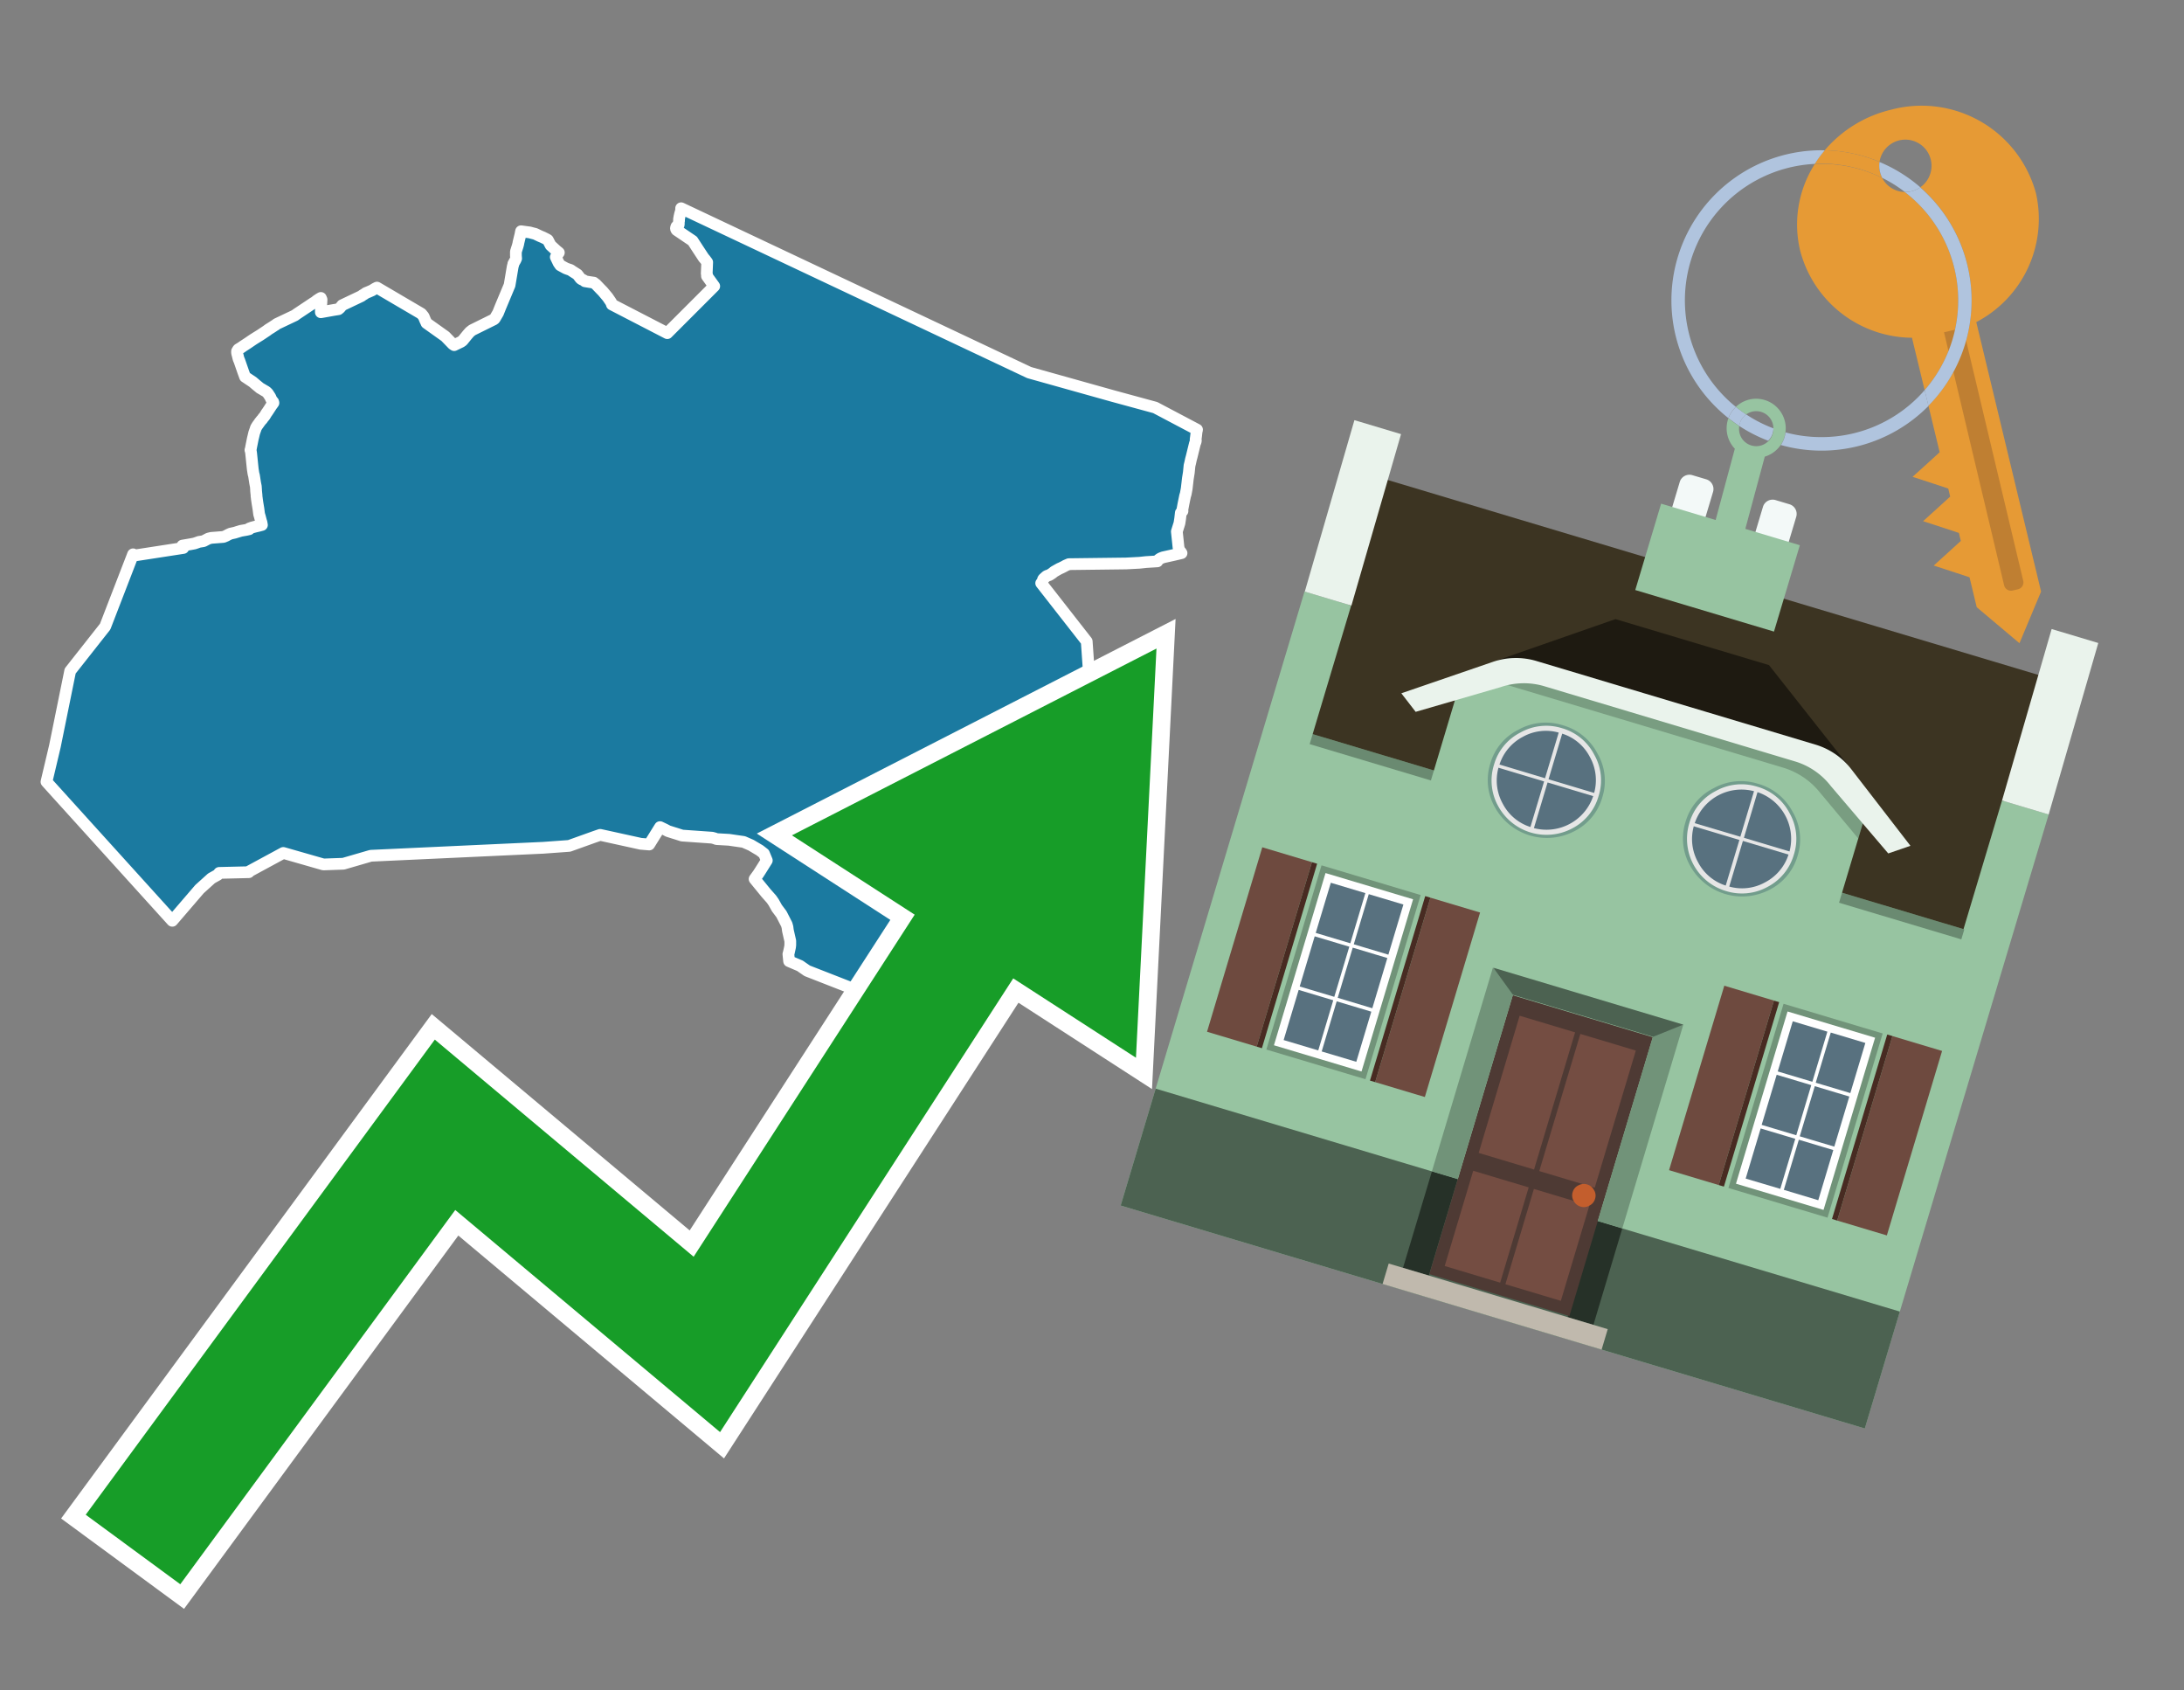 <svg id="Text" xmlns="http://www.w3.org/2000/svg" width="93.05" height="72" viewBox="0 0 93.05 72"><rect x="0" y="0" width="93.05" height="72" fill="#808080" stroke="none"/><polygon points="2.99,28.58 4.48,26.69 5.67,23.61 5.67,23.67 7.81,23.34 7.77,23.24 8.12,23.18 8.28,23.15 8.37,23.12 8.48,23.08 8.67,23.05 8.88,22.94 9,22.91 9.52,22.87 9.64,22.82 9.71,22.78 9.82,22.73 10,22.69 10.26,22.61 10.49,22.57 10.62,22.54 10.62,22.51 10.73,22.47 10.88,22.43 11.01,22.4 11.16,22.36 11.14,22.25 11.12,22.19 11.07,22 11.04,21.9 11.01,21.67 11,21.61 10.97,21.43 10.94,21.22 10.94,21.19 10.93,21.16 10.93,21.1 10.91,20.9 10.91,20.86 10.9,20.72 10.87,20.57 10.83,20.31 10.82,20.25 10.8,20.18 10.77,19.99 10.75,19.8 10.7,19.31 10.69,19.24 10.68,19.2 10.67,19.17 10.69,19.1 10.7,19.04 10.75,18.79 10.77,18.69 10.79,18.61 10.83,18.44 10.89,18.27 10.9,18.23 10.93,18.18 10.96,18.13 11.04,18.02 11.06,17.99 11.13,17.9 11.17,17.86 11.21,17.8 11.27,17.73 11.29,17.7 11.35,17.6 11.38,17.56 11.42,17.5 11.44,17.47 11.57,17.27 11.6,17.23 11.65,17.16 11.64,17.12 11.58,17.05 11.54,16.97 11.52,16.92 11.47,16.84 11.43,16.78 11.41,16.75 11.36,16.7 11.32,16.67 11.25,16.63 11.2,16.6 11.15,16.57 11.08,16.53 11.02,16.48 10.91,16.39 10.77,16.27 10.68,16.21 10.44,16.05 10.36,15.83 10.2,15.37 10.17,15.3 10.16,15.27 10.1,15.03 10.1,14.99 10.1,14.96 10.13,14.91 10.15,14.88 10.28,14.8 10.35,14.75 10.55,14.62 10.77,14.47 10.88,14.4 11.09,14.27 11.36,14.09 11.44,14.03 11.52,13.98 11.6,13.93 11.69,13.87 11.74,13.84 11.79,13.8 12.57,13.43 12.62,13.39 13.34,12.91 13.44,12.85 13.48,12.81 13.6,12.73 13.67,12.69 13.7,12.76 13.69,12.94 13.68,13.03 13.67,13.25 13.67,13.3 14.23,13.2 14.42,13.17 14.48,13.12 14.58,13 15.4,12.61 15.45,12.57 15.52,12.53 15.59,12.48 15.69,12.44 15.85,12.37 15.98,12.29 16.06,12.25 17.95,13.36 18.05,13.48 18.07,13.53 18.12,13.65 18.15,13.71 18.17,13.76 18.97,14.33 19.29,14.66 19.35,14.7 19.64,14.56 19.71,14.51 19.88,14.3 19.93,14.24 20,14.16 20.03,14.13 20.12,14.06 21.05,13.6 21.08,13.57 21.22,13.33 21.32,13.08 21.68,12.22 21.71,12.15 21.84,11.38 21.85,11.33 21.87,11.27 21.87,11.24 21.93,11.13 21.96,11.08 21.99,11.01 21.98,10.89 21.98,10.8 21.98,10.72 22.03,10.56 22.05,10.5 22.08,10.39 22.09,10.33 22.17,10 22.2,9.85 22.57,9.9 22.68,9.93 22.8,9.96 23.01,10.06 23.13,10.11 23.23,10.16 23.29,10.19 23.34,10.22 23.46,10.45 23.7,10.67 23.81,10.76 23.74,10.86 23.68,10.95 23.8,11.2 23.87,11.3 24.11,11.43 24.19,11.46 24.31,11.5 24.38,11.55 24.49,11.62 24.6,11.69 24.7,11.82 24.73,11.86 24.78,11.9 24.86,11.93 24.92,11.98 25.1,12.01 25.3,12.04 25.33,12.07 25.38,12.1 25.61,12.34 25.68,12.41 25.89,12.66 26.04,12.88 26.07,12.97 28.43,14.19 30.43,12.19 30.12,11.76 30.13,11.73 30.11,11.66 30.13,11.17 30.04,11.05 29.98,10.98 29.73,10.6 29.51,10.26 28.83,9.8 28.81,9.77 28.8,9.74 28.8,9.71 28.81,9.68 28.82,9.65 28.86,9.62 28.91,9.59 28.92,9.56 28.92,9.49 28.92,9.45 28.93,9.42 28.93,9.33 28.94,9.28 28.95,9.22 28.96,9.18 28.97,9.13 28.98,9.1 28.99,9.06 29.01,9 29.02,8.94 29.02,8.87 43.85,15.87 47.42,16.87 49.22,17.36 51,18.3 50.98,18.39 50.96,18.57 50.94,18.72 50.95,18.76 50.94,18.82 50.91,18.89 50.77,19.46 50.74,19.57 50.71,19.71 50.7,19.75 50.68,19.83 50.65,20.13 50.61,20.38 50.56,20.81 50.52,21.03 50.49,21.13 50.42,21.47 50.37,21.74 50.38,21.77 50.31,21.84 50.28,22.1 50.25,22.29 50.14,22.64 50.21,23.31 50.23,23.39 50.24,23.42 50.26,23.46 50.3,23.5 50.34,23.56 50,23.64 49.55,23.74 49.45,23.78 49.4,23.81 49.36,23.84 49.33,23.87 49.31,23.91 48.83,23.94 48.55,23.97 47.98,24 45.54,24.03 45.47,24.06 45.4,24.09 45.33,24.13 45.21,24.19 45.14,24.22 45.05,24.27 44.91,24.35 44.85,24.4 44.81,24.43 44.76,24.46 44.72,24.49 44.6,24.53 44.56,24.56 44.46,24.65 44.44,24.68 44.43,24.72 44.41,24.77 44.39,24.81 44.36,24.84 46.3,27.32 46.54,30.75 48.63,32.55 48.33,32.99 46.14,34.16 45.89,35.37 45.72,35.1 45.7,35.07 45.49,35.17 45.31,35.27 45.05,35.43 44.71,35.62 44.4,35.8 44.21,35.89 44.35,36.08 44.41,36.14 44.48,36.19 44.57,36.27 44.73,36.39 44.9,36.52 44.96,36.56 45.02,36.59 45.06,36.62 45.13,36.68 45.15,36.71 45.18,36.75 45.23,36.86 45.27,36.89 45.35,36.92 45.39,36.97 45.42,37.02 45.55,37.29 45.56,37.32 45.59,37.37 45.65,37.48 45.62,37.51 45.45,37.62 45.28,37.7 45.05,37.8 44.97,37.84 44.77,37.97 44.39,38.23 44.24,38.36 44.02,38.58 43.94,38.65 43.85,38.74 43.8,38.79 44.11,39.08 44.17,39.13 44.34,39.16 44.37,39.19 44.94,39.04 45.14,39.29 45.23,39.45 45.28,39.54 45.4,39.75 45.43,39.81 45.45,39.86 45.47,39.92 45.5,39.98 45.56,40.12 45.64,40.37 45.71,40.53 45.73,40.6 45.81,40.82 45.74,40.87 45.79,40.97 45.82,41.03 45.82,41.06 45.84,41.1 45.87,41.24 45.88,41.27 45.92,41.41 45.93,41.44 45.15,41.48 45.05,41.51 44.91,41.54 44.08,41.57 43.97,41.61 43.96,41.66 43.39,41.69 43.31,41.72 43.29,41.77 43.27,41.8 43.15,41.84 43.05,41.87 42.96,41.94 42.81,42.07 42.78,42.1 42.75,42.14 42.65,42.17 42.59,42.25 42.55,42.29 42.51,42.32 42.46,42.37 42.38,42.41 42.33,42.46 42.3,42.22 41.04,42.53 40.87,42.57 40.64,42.63 40.57,42.66 40.28,42.7 40.13,42.74 39.99,42.79 39.85,42.84 39.76,42.87 39.62,42.91 39.17,43.04 38.92,43.12 34.39,41.35 34.13,41.17 34.09,41.14 33.62,40.94 33.59,40.64 33.61,40.57 33.66,40.34 33.67,40.25 33.67,40.08 33.57,39.64 33.56,39.57 33.55,39.49 33.53,39.42 33.52,39.38 33.3,38.95 33.28,38.92 33.25,38.88 33.1,38.68 32.96,38.43 32.87,38.3 32.64,38.04 32.15,37.44 32.31,37.22 32.4,37.08 32.67,36.65 32.55,36.36 32.37,36.22 32,36 31.68,35.86 31.47,35.83 31.06,35.77 30.53,35.74 30.45,35.71 30.34,35.68 29.06,35.59 28.81,35.51 28.68,35.47 28.46,35.4 28.33,35.33 28.12,35.23 27.66,35.97 27.3,35.94 25.57,35.56 25.31,35.65 24.25,36.03 23.15,36.11 15.8,36.45 14.63,36.79 13.78,36.82 12.07,36.33 10.74,37.05 10.63,37.11 10.6,37.15 9.34,37.18 9.28,37.26 9.01,37.41 8.5,37.87 7.34,39.22 1.98,33.3 2.34,31.78 " fill="#1b7aa0" stroke="#fff" stroke-linejoin="round" stroke-width="0.5"/><polygon points="49.272 27.624 33.741 35.58 38.97 38.959 29.553 53.529 18.525 44.281 3.652 64.518 7.681 67.479 19.396 51.538 30.678 60.999 43.169 41.673 48.398 45.053 49.272 27.624" fill="none" stroke="#fff" stroke-miterlimit="10" stroke-width="1.5"/><polygon points="49.272 27.624 33.741 35.58 38.97 38.959 29.553 53.529 18.525 44.281 3.652 64.518 7.681 67.479 19.396 51.538 30.678 60.999 43.169 41.673 48.398 45.053 49.272 27.624" fill="#179d28"/><path d="M80.19,7.577a1.16,1.16,0,0,1-.094-.251,1.114,1.114,0,0,1-.018-.429A6.367,6.367,0,0,0,77.743,6.4a5.269,5.269,0,0,0-.423.577c.1,0,.192-.007.288-.007A5.794,5.794,0,0,1,80.19,7.577Z" fill="#e69a35"/><path d="M77.608,6.4A6.394,6.394,0,0,0,73.64,17.81a1.26,1.26,0,0,1,.317-.48A5.821,5.821,0,0,1,77.32,6.981a5.269,5.269,0,0,1,.423-.577Z" fill="#b0c4de"/><path d="M84.2,13.72a4.962,4.962,0,0,0,2.545-5.48,5.047,5.047,0,0,0-6.179-3.566A5.322,5.322,0,0,0,77.743,6.4a6.367,6.367,0,0,1,2.335.493,1.114,1.114,0,1,1,1.736,1.084,6.392,6.392,0,0,1,.347,9.3l.479,1.985-.438.4-.716.648.92.3.6.2.082.341-.438.4-.716.648.92.3.605.2.082.341-.438.4-.716.649.92.3.605.2.307,1.274,1.821,1.534.921-2.2Z" fill="#e69a35"/><path d="M81.154,8.179a1.115,1.115,0,0,1-.964-.6,5.794,5.794,0,0,0-2.582-.6c-.1,0-.192,0-.288.007a4.783,4.783,0,0,0-.625,3.685,4.962,4.962,0,0,0,4.765,3.715L82,16.617a5.82,5.82,0,0,0-.846-8.438Z" fill="#e69a35"/><path d="M74.1,18.142a6.386,6.386,0,0,0,1.232.63.73.73,0,0,0,.224-.527h0a5.783,5.783,0,0,1-1.159-.593A.733.733,0,0,0,74.1,18.142Z" fill="#b0c4de"/><path d="M74.4,17.652q-.228-.152-.44-.322a1.26,1.26,0,0,0-.317.48c.148.117.3.228.46.332A.733.733,0,0,1,74.4,17.652Z" fill="#b0c4de"/><path d="M74.824,16.984a1.257,1.257,0,0,0-.867.346c.141.114.288.222.44.322a.731.731,0,0,1,1.159.593h0a.732.732,0,1,1-1.463,0,.7.7,0,0,1,.007-.1c-.158-.1-.312-.215-.46-.332a1.258,1.258,0,0,0,.273,1.3l-.979,3.635,1.275.341.98-3.639a1.266,1.266,0,0,0,.681-.5,1.249,1.249,0,0,0,.2-.538,1.328,1.328,0,0,0,.012-.168A1.262,1.262,0,0,0,74.824,16.984Z" fill="#97c4a1"/><path d="M85.974,25.1l-.226.053a.3.3,0,0,1-.362-.223l-2.56-10.777.81-.193L86.2,24.736A.3.3,0,0,1,85.974,25.1Z" fill="#bf7f32"/><path d="M80.1,7.326a1.16,1.16,0,0,0,.094.251,5.833,5.833,0,0,1,.964.6,1.137,1.137,0,0,0,.287-.031,1.108,1.108,0,0,0,.373-.167A6.371,6.371,0,0,0,80.078,6.9,1.114,1.114,0,0,0,80.1,7.326Z" fill="#b0c4de"/><path d="M77.608,18.618a5.836,5.836,0,0,1-1.534-.2,1.24,1.24,0,0,1-.2.537,6.4,6.4,0,0,0,6.291-1.666L82,16.617A5.807,5.807,0,0,1,77.608,18.618Z" fill="#b0c4de"/><path d="M81.814,7.981a1.108,1.108,0,0,1-.373.167,1.137,1.137,0,0,1-.287.031A5.82,5.82,0,0,1,82,16.617l.161.667a6.392,6.392,0,0,0-.347-9.3Z" fill="#b0c4de"/><polygon points="83.79 39.753 55.78 31.364 58.988 20.404 86.964 28.783 83.79 39.753 83.79 39.753" fill="#3c3422" fill-rule="evenodd"/><polygon points="81.705 53.32 87.284 34.692 85.297 34.097 83.656 39.575 55.926 31.269 57.567 25.791 55.579 25.196 47.746 51.348 79.451 60.844 81.705 53.32" fill="#97c4a1" fill-rule="evenodd"/><rect x="69.522" y="21.148" width="0.444" height="28.983" transform="translate(15.592 92.226) rotate(-73.326)" opacity="0.3"/><polygon points="87.284 34.692 85.297 34.097 87.411 26.793 89.398 27.388 87.284 34.692 87.284 34.692" fill="#eaf3ec" fill-rule="evenodd"/><polygon points="57.578 25.794 55.591 25.199 57.705 17.896 59.692 18.491 57.578 25.794 57.578 25.794" fill="#eaf3ec" fill-rule="evenodd"/><polygon points="79.451 60.844 80.943 55.865 49.238 46.369 47.747 51.348 79.451 60.844 79.451 60.844" fill="#4c6251" fill-rule="evenodd"/><path d="M71.566,20.528l-.522,1.743,1.418.425.523-1.744a.432.432,0,0,0-.289-.536l-.593-.177A.431.431,0,0,0,71.566,20.528Z" fill="#f3f9f8" fill-rule="evenodd"/><path d="M75.111,21.589l-.522,1.743,1.418.425.522-1.743a.43.43,0,0,0-.289-.536l-.593-.178A.43.43,0,0,0,75.111,21.589Z" fill="#f3f9f8" fill-rule="evenodd"/><polygon points="75.368 28.329 68.829 26.37 63.807 28.121 78.733 32.591 75.368 28.329" fill="#1e1a11"/><polygon points="78.248 32.422 64.442 28.287 62.236 28.998 60.064 36.247 77.453 41.455 79.651 34.116 78.248 32.422" fill="#97c4a1"/><path d="M77.74,32.516S65.088,28.725,65,28.7l-.938.43,11.892,3.562a3.175,3.175,0,0,1,1.532,1l1.685,2.02.327-1.09Z" fill-rule="evenodd" opacity="0.2"/><path d="M77.35,31.716,65.458,28.154a3.041,3.041,0,0,0-1.854.037l-3.9,1.339.611.79,3.626-1.054a3.045,3.045,0,0,1,1.855-.037l10.673,3.2A3.028,3.028,0,0,1,78,33.477l2.45,2.874.945-.325-2.518-3.26A3.036,3.036,0,0,0,77.35,31.716Z" fill="#eaf3ec"/><polygon points="76.683 23.223 70.773 21.453 69.671 25.132 75.581 26.902 76.683 23.223 76.683 23.223" fill="#97c4a1" fill-rule="evenodd"/><g id="Symbol_9_0_Layer2_0_MEMBER_8_MEMBER_21_MEMBER_0_FILL" data-name="Symbol 9 0 Layer2 0 MEMBER 8 MEMBER 21 MEMBER 0 FILL"><path d="M66.584,30.892a2.39,2.39,0,0,0-1.891.189,2.317,2.317,0,0,0-1.2,1.448A2.345,2.345,0,0,0,63.7,34.4a2.528,2.528,0,0,0,3.367,1.008,2.339,2.339,0,0,0,1.2-1.447,2.313,2.313,0,0,0-.208-1.87A2.394,2.394,0,0,0,66.584,30.892Z" fill="#729d8c"/></g><g id="Symbol_9_0_Layer2_0_MEMBER_8_MEMBER_21_MEMBER_1_FILL" data-name="Symbol 9 0 Layer2 0 MEMBER 8 MEMBER 21 MEMBER 1 FILL"><path d="M66.547,31.016a2.241,2.241,0,0,0-1.769.185,2.213,2.213,0,0,0-1.127,1.376,2.239,2.239,0,0,0,.185,1.768,2.341,2.341,0,0,0,3.145.942,2.234,2.234,0,0,0,1.126-1.376,2.207,2.207,0,0,0-.185-1.768A2.237,2.237,0,0,0,66.547,31.016Z" fill="#e6e6e6"/></g><g id="Symbol_9_0_Layer2_0_MEMBER_8_MEMBER_21_MEMBER_2_MEMBER_0_FILL" data-name="Symbol 9 0 Layer2 0 MEMBER 8 MEMBER 21 MEMBER 2 MEMBER 0 FILL"><path d="M65.787,33.284,63.843,32.7a2.036,2.036,0,0,0,.186,1.539,2.015,2.015,0,0,0,1.175.986Z" fill="#58717f"/></g><g id="Symbol_9_0_Layer2_0_MEMBER_8_MEMBER_21_MEMBER_2_MEMBER_1_FILL" data-name="Symbol 9 0 Layer2 0 MEMBER 8 MEMBER 21 MEMBER 2 MEMBER 1 FILL"><path d="M65.827,33.148l.582-1.944a2.01,2.01,0,0,0-1.523.178,2.037,2.037,0,0,0-1,1.183Z" fill="#58717f"/></g><g id="Symbol_9_0_Layer2_0_MEMBER_8_MEMBER_21_MEMBER_2_MEMBER_2_FILL" data-name="Symbol 9 0 Layer2 0 MEMBER 8 MEMBER 21 MEMBER 2 MEMBER 2 FILL"><path d="M67.878,33.91l-1.943-.582-.582,1.944a2.1,2.1,0,0,0,2.525-1.362Z" fill="#58717f"/></g><g id="Symbol_9_0_Layer2_0_MEMBER_8_MEMBER_21_MEMBER_2_MEMBER_3_FILL" data-name="Symbol 9 0 Layer2 0 MEMBER 8 MEMBER 21 MEMBER 2 MEMBER 3 FILL"><path d="M66.558,31.249l-.582,1.943,1.943.582a2.031,2.031,0,0,0-.186-1.539A2.009,2.009,0,0,0,66.558,31.249Z" fill="#58717f"/></g><g id="Symbol_9_0_Layer2_0_MEMBER_8_MEMBER_21_MEMBER_0_FILL-2" data-name="Symbol 9 0 Layer2 0 MEMBER 8 MEMBER 21 MEMBER 0 FILL"><path d="M74.9,33.384a2.4,2.4,0,0,0-1.891.189,2.316,2.316,0,0,0-1.2,1.448,2.341,2.341,0,0,0,.209,1.87A2.527,2.527,0,0,0,75.387,37.9a2.345,2.345,0,0,0,1.2-1.447,2.314,2.314,0,0,0-.209-1.87A2.389,2.389,0,0,0,74.9,33.384Z" fill="#729d8c"/></g><g id="Symbol_9_0_Layer2_0_MEMBER_8_MEMBER_21_MEMBER_1_FILL-2" data-name="Symbol 9 0 Layer2 0 MEMBER 8 MEMBER 21 MEMBER 1 FILL"><path d="M74.867,33.508a2.239,2.239,0,0,0-1.768.185,2.21,2.21,0,0,0-1.127,1.376,2.316,2.316,0,0,0,1.564,2.883,2.261,2.261,0,0,0,1.765-.173A2.237,2.237,0,0,0,76.428,36.4a2.209,2.209,0,0,0-.185-1.769A2.239,2.239,0,0,0,74.867,33.508Z" fill="#e6e6e6"/></g><g id="Symbol_9_0_Layer2_0_MEMBER_8_MEMBER_21_MEMBER_2_MEMBER_0_FILL-2" data-name="Symbol 9 0 Layer2 0 MEMBER 8 MEMBER 21 MEMBER 2 MEMBER 0 FILL"><path d="M74.107,35.776l-1.943-.582a2.031,2.031,0,0,0,.186,1.539,2.009,2.009,0,0,0,1.175.986Z" fill="#58717f"/></g><g id="Symbol_9_0_Layer2_0_MEMBER_8_MEMBER_21_MEMBER_2_MEMBER_1_FILL-2" data-name="Symbol 9 0 Layer2 0 MEMBER 8 MEMBER 21 MEMBER 2 MEMBER 1 FILL"><path d="M74.148,35.64,74.73,33.7a2.1,2.1,0,0,0-2.525,1.362Z" fill="#58717f"/></g><g id="Symbol_9_0_Layer2_0_MEMBER_8_MEMBER_21_MEMBER_2_MEMBER_2_FILL-2" data-name="Symbol 9 0 Layer2 0 MEMBER 8 MEMBER 21 MEMBER 2 MEMBER 2 FILL"><path d="M76.2,36.4l-1.943-.582-.582,1.944a2.015,2.015,0,0,0,1.523-.178A2.036,2.036,0,0,0,76.2,36.4Z" fill="#58717f"/></g><g id="Symbol_9_0_Layer2_0_MEMBER_8_MEMBER_21_MEMBER_2_MEMBER_3_FILL-2" data-name="Symbol 9 0 Layer2 0 MEMBER 8 MEMBER 21 MEMBER 2 MEMBER 3 FILL"><path d="M74.879,33.741,74.3,35.684l1.943.582a2.1,2.1,0,0,0-1.361-2.525Z" fill="#58717f"/></g><polygon points="51.426 43.946 53.542 44.58 55.896 36.723 53.78 36.089 51.426 43.946 51.426 43.946" fill="#6e4a3f" fill-rule="evenodd"/><polygon points="53.542 44.58 53.764 44.647 56.117 36.789 55.896 36.723 53.542 44.58 53.542 44.58" fill="#482b22" fill-rule="evenodd"/><polygon points="60.706 46.726 58.59 46.092 60.943 38.235 63.059 38.868 60.706 46.726 60.706 46.726" fill="#6e4a3f" fill-rule="evenodd"/><polygon points="58.59 46.092 58.368 46.026 60.722 38.168 60.943 38.235 58.59 46.092 58.59 46.092" fill="#482b22" fill-rule="evenodd"/><rect x="53.146" y="39.209" width="8.19" height="4.408" transform="translate(1.145 84.365) rotate(-73.326)" fill="#719379"/><polygon points="60.205 38.304 56.474 37.187 54.277 44.522 58.008 45.639 60.205 38.304 60.205 38.304" fill="#fff" fill-rule="evenodd"/><path d="M59.792,38.527l-.64,2.136-1.474-.442.639-2.135,1.475.441Zm-1.621-.485-.64,2.136-1.474-.442L56.7,37.6l1.474.442Zm-2.158,1.84,1.475.441-.64,2.136-1.474-.441.639-2.136Zm-.683,2.282,1.474.441-.639,2.136L54.69,44.3l.64-2.135Zm.981,2.621.639-2.136,1.475.442-.64,2.135-1.474-.441Zm2.158-1.84L56.994,42.5l.64-2.136,1.474.442-.639,2.136Z" fill="#58717f" fill-rule="evenodd"/><polygon points="80.39 52.621 78.274 51.988 80.628 44.13 82.743 44.764 80.39 52.621 80.39 52.621" fill="#6e4a3f" fill-rule="evenodd"/><polygon points="78.274 51.988 78.053 51.921 80.406 44.064 80.628 44.13 78.274 51.988 78.274 51.988" fill="#482b22" fill-rule="evenodd"/><polygon points="71.111 49.842 73.227 50.476 75.58 42.619 73.464 41.985 71.111 49.842 71.111 49.842" fill="#6e4a3f" fill-rule="evenodd"/><polygon points="73.227 50.476 73.448 50.542 75.802 42.685 75.58 42.619 73.227 50.476 73.227 50.476" fill="#482b22" fill-rule="evenodd"/><rect x="72.83" y="45.105" width="8.19" height="4.408" transform="translate(9.534 107.426) rotate(-73.326)" fill="#719379"/><polygon points="76.159 43.083 79.889 44.2 77.692 51.535 73.962 50.418 76.159 43.083 76.159 43.083" fill="#fff" fill-rule="evenodd"/><path d="M76.381,43.5l1.475.442-.64,2.135-1.475-.441.64-2.136ZM78,43.981l1.474.442-.64,2.136-1.474-.442L78,43.981Zm.791,2.724-.64,2.135L76.679,48.4l.64-2.136,1.474.442Zm-.684,2.282-.639,2.135L76,50.68l.64-2.135,1.474.442Zm-2.26,1.65L74.375,50.2l.639-2.135,1.475.441-.64,2.136Zm-.791-2.724.64-2.135,1.474.441-.639,2.136-1.475-.442Z" fill="#58717f" fill-rule="evenodd"/><polygon points="67.888 56.431 69.118 52.323 68.019 51.994 66.789 56.102 67.888 56.431 67.888 56.431" fill="#263128" fill-rule="evenodd"/><polygon points="60.877 54.331 62.108 50.223 61.007 49.894 59.776 54.002 60.877 54.331 60.877 54.331" fill="#263128" fill-rule="evenodd"/><g id="Symbol_9_0_Layer2_0_MEMBER_8_MEMBER_12_MEMBER_0_FILL" data-name="Symbol 9 0 Layer2 0 MEMBER 8 MEMBER 12 MEMBER 0 FILL"><path d="M70.418,44.178l-5.965-1.786L60.9,54.27l5.964,1.786Z" fill="#4e3a34"/></g><g id="Symbol_9_0_Layer2_0_MEMBER_8_MEMBER_12_MEMBER_1_MEMBER_0_FILL" data-name="Symbol 9 0 Layer2 0 MEMBER 8 MEMBER 12 MEMBER 1 MEMBER 0 FILL"><path d="M65.358,49.815l1.75-5.843-2.363-.708L63,49.107Z" fill="#744d42"/></g><g id="Symbol_9_0_Layer2_0_MEMBER_8_MEMBER_12_MEMBER_1_MEMBER_1_FILL" data-name="Symbol 9 0 Layer2 0 MEMBER 8 MEMBER 12 MEMBER 1 MEMBER 1 FILL"><path d="M67.331,44.039l-1.75,5.842,2.364.708,1.75-5.842Z" fill="#744d42"/></g><g id="Symbol_9_0_Layer2_0_MEMBER_8_MEMBER_12_MEMBER_2_MEMBER_0_FILL" data-name="Symbol 9 0 Layer2 0 MEMBER 8 MEMBER 12 MEMBER 2 MEMBER 0 FILL"><path d="M63.915,54.633l1.215-4.058-2.363-.707-1.215,4.057Z" fill="#744d42"/></g><g id="Symbol_9_0_Layer2_0_MEMBER_8_MEMBER_12_MEMBER_2_MEMBER_1_FILL" data-name="Symbol 9 0 Layer2 0 MEMBER 8 MEMBER 12 MEMBER 2 MEMBER 1 FILL"><path d="M66.5,55.407l1.215-4.057-2.363-.708L64.138,54.7Z" fill="#744d42"/></g><g id="Symbol_9_0_Layer2_0_MEMBER_8_MEMBER_13_FILL" data-name="Symbol 9 0 Layer2 0 MEMBER 8 MEMBER 13 FILL"><path d="M67.959,51.058a.439.439,0,0,0-.045-.367.487.487,0,0,0-.669-.2.445.445,0,0,0-.239.282.457.457,0,0,0,.041.378.481.481,0,0,0,.293.242.459.459,0,0,0,.377-.042A.453.453,0,0,0,67.959,51.058Z" fill="#c35e2d"/></g><g id="Symbol_9_0_Layer2_0_MEMBER_8_MEMBER_14_FILL" data-name="Symbol 9 0 Layer2 0 MEMBER 8 MEMBER 14 FILL"><path d="M64.557,42.047l-.951-.833-2.6,8.68,1.1.329Z" fill="#719379"/></g><g id="Symbol_9_0_Layer2_0_MEMBER_8_MEMBER_15_FILL" data-name="Symbol 9 0 Layer2 0 MEMBER 8 MEMBER 15 FILL"><path d="M71.718,43.643l-1.2.19L68.072,52.01l1.046.313Z" fill="#719379"/></g><g id="Symbol_9_0_Layer2_0_MEMBER_8_MEMBER_16_FILL" data-name="Symbol 9 0 Layer2 0 MEMBER 8 MEMBER 16 FILL"><path d="M63.627,41.22l.836,1.156,5.961,1.786,1.294-.519Z" fill="#4c6251"/></g><polygon points="58.905 54.69 59.166 53.819 68.498 56.614 68.237 57.485 58.905 54.69 58.905 54.69" fill="#c0b9ad" fill-rule="evenodd"/></svg>